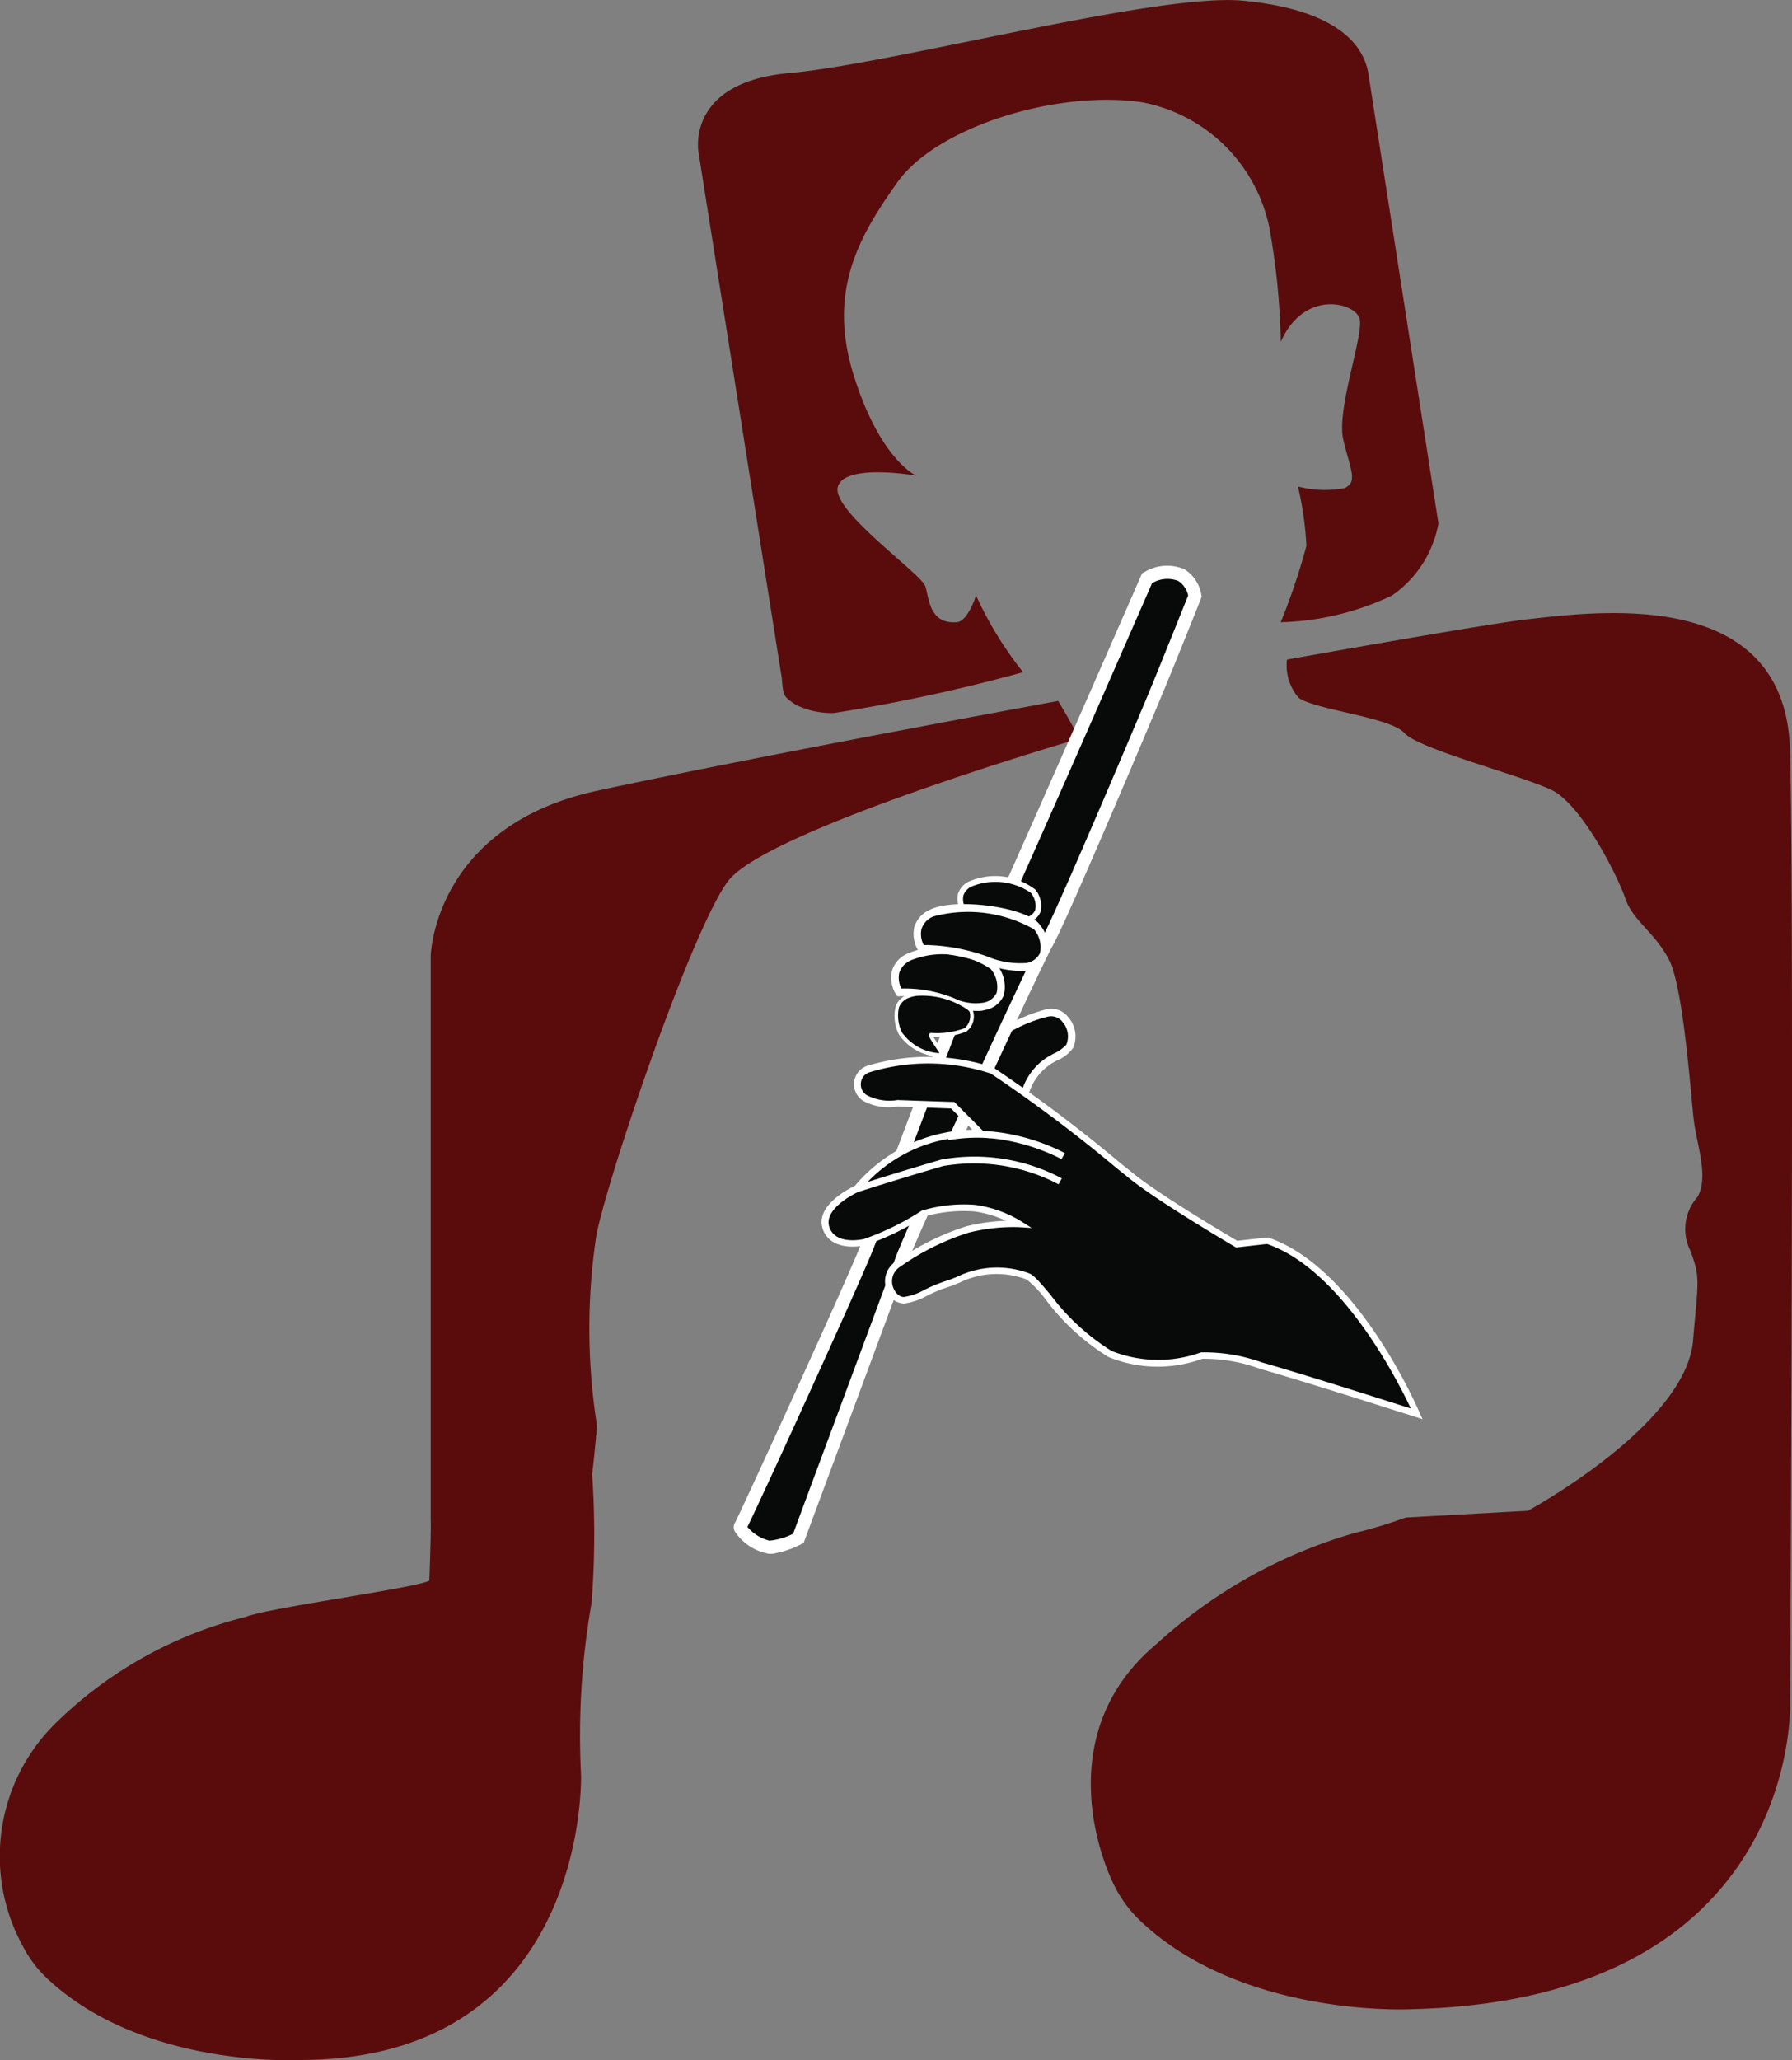 <svg xmlns="http://www.w3.org/2000/svg" width="56.347" height="64.765" viewBox="0 0 56.347 64.765"><rect x="0" y="0" width="56.347" height="64.765" fill="#808080" stroke="none"/><g transform="translate(-17.648)"><g transform="translate(39.593)"><path d="M218.031,61.251a2.558,2.558,0,0,0,1.195.255,53.735,53.735,0,0,0,5.945-1.283,11.557,11.557,0,0,1-1.479-2.413s-.252.812-.6.84c-.863.073-.871-.729-.993-1.125s-2.962-2.377-2.753-3.128,2.467-.352,2.467-.352-1.122-.48-1.958-3.123.119-4.348,1.365-6.1,5.063-2.921,7.726-2.508a5.054,5.054,0,0,1,3.965,3.911,22.565,22.565,0,0,1,.363,3.616c.739-1.678,2.372-1.231,2.484-.711s-.731,2.842-.522,3.765.485,1.352.038,1.543a3.319,3.319,0,0,1-1.46-.053,10.216,10.216,0,0,1,.266,1.868,20.525,20.525,0,0,1-.807,2.4,8.644,8.644,0,0,0,3.5-.842,3.51,3.51,0,0,0,1.459-2.264s-2.029-13.018-2.2-14.121-1.274-2.057-3.952-2.311-10.993,1.984-14.26,2.275-2.855,2.486-2.855,2.486l2.62,16.537C217.632,60.965,217.62,60.977,218.031,61.251Z" transform="translate(-214.947 -39.093)" fill="#5a0c0d"/></g><g transform="translate(17.648 19.271)"><g transform="translate(0 2.763)"><path d="M216.012,79.655a19.584,19.584,0,0,1-.043-5.834c.154-1.3,2.955-9.656,4.155-11.276s11.054-4.49,11.054-4.49-.3-.587-.667-1.184c-5.453,1.008-11.1,2.092-14.472,2.818-5.167,1.112-5.256,5.2-5.256,5.2V82.436c0,.063,0,.126,0,.19.012.269-.017,1.123-.043,1.9l-.066.026c-.662.245-5,.829-5.715,1.113a13.015,13.015,0,0,0-5.99,3.359,5.866,5.866,0,0,0-1.011,6.989,3.7,3.7,0,0,0,.78,1.03c3.007,2.813,7.9,2.549,7.9,2.549,9.134.007,8.872-8.965,8.872-8.965a24.176,24.176,0,0,1,.333-5.416,27.881,27.881,0,0,0,.016-4.032C215.918,80.695,215.967,80.175,216.012,79.655Z" transform="translate(-197.24 -56.872)" fill="#5a0c0d"/></g><g transform="translate(34.294)"><path d="M246.9,58.954c-.141-5.151-6.023-4.364-8.218-4.121-.783.083-3.756.587-7.6,1.272a1.572,1.572,0,0,0,.367,1.2c.532.383,2.885.61,3.329,1.11s3.661,1.327,4.619,1.785,2.1,2.739,2.329,3.423.917,1.05,1.37,1.917.685,4.245.776,5.021.485,1.8.119,2.435a1.521,1.521,0,0,0-.217,1.705c.32.868.229.962.079,2.8-.218,2.667-5.194,5.359-5.194,5.359l-3.841.213a14.852,14.852,0,0,1-1.625.491,15.646,15.646,0,0,0-6.21,3.481c-3.134,2.621-1.942,6.386-1.311,7.636a4,4,0,0,0,.839,1.107c3.228,3.023,8.491,2.74,8.491,2.74,12.258-.3,11.9-9.635,11.9-9.635S247.042,64.1,246.9,58.954Z" transform="translate(-224.91 -54.642)" fill="#5a0c0d"/></g></g><g transform="translate(40.718 17.787)"><g transform="translate(7.542 13.919)"><path d="M223.516,67.391a1.8,1.8,0,0,1,.848-1.151c.166-.1.5-.249.575-.405.242-.522-.229-1.212-.742-1.037a4.844,4.844,0,0,0-1.826.93,4.862,4.862,0,0,0-.337,1.413" transform="translate(-221.916 -64.653)" fill="#080909"/><path d="M223.656,67.435l-.233-.042a1.908,1.908,0,0,1,.908-1.234l.108-.059a1.261,1.261,0,0,0,.418-.292.689.689,0,0,0-.13-.725.445.445,0,0,0-.468-.151,4.544,4.544,0,0,0-1.766.886,4.527,4.527,0,0,0-.314,1.357l-.239-.025a4.681,4.681,0,0,1,.357-1.466,5.053,5.053,0,0,1,1.883-.975.667.667,0,0,1,.72.216.922.922,0,0,1,.17.987,1.215,1.215,0,0,1-.522.4l-.1.056A1.685,1.685,0,0,0,223.656,67.435Z" transform="translate(-221.939 -64.676)" fill="#fff"/></g><path d="M230.316,54.36s-.169-1.2-1.506-.565c0,0-4.79,10.966-5.142,11.579s-3.186,8.207-3.645,9.4-3.91,8.713-3.993,8.82.542.658.91.661a2.583,2.583,0,0,0,.91-.276s2.937-7.9,3.262-8.8,4.139-9.195,4.564-9.948,2.883-6.562,3.345-7.667S230.316,54.36,230.316,54.36Z" transform="translate(-215.813 -53.406)" fill="#080909"/><path d="M217.143,84.49a1.058,1.058,0,0,1-.166.012,1.614,1.614,0,0,1-1.084-.7.267.267,0,0,1,.009-.291c.123-.218,3.509-7.59,3.967-8.773.109-.283.353-.925.664-1.749,1.376-3.639,2.741-7.228,3-7.678.343-.6,5.085-11.453,5.132-11.563l.031-.071.069-.033a1.379,1.379,0,0,1,1.26-.093,1.17,1.17,0,0,1,.535.813l.007.055-.02.051c-.006.024-.841,2.117-1.3,3.206-.467,1.125-2.921,6.925-3.354,7.693-.449.8-4.234,9.046-4.551,9.918s-3.235,8.72-3.262,8.8l-.029.074-.072.036a3.041,3.041,0,0,1-.838.29Zm-.858-.835a1.337,1.337,0,0,0,.694.433,2.153,2.153,0,0,0,.745-.219c.3-.822,2.931-7.883,3.235-8.719.318-.879,4.127-9.179,4.579-9.98.4-.714,2.767-6.291,3.333-7.648.41-.989,1.135-2.8,1.273-3.145a.719.719,0,0,0-.317-.46.947.947,0,0,0-.817.071c-.451,1.032-4.775,10.928-5.12,11.53-.259.459-2.021,5.117-2.968,7.619-.312.825-.555,1.469-.666,1.751-.419,1.075-3.522,7.864-3.971,8.768Zm-.029.063-.022.041A.215.215,0,0,0,216.257,83.718Z" transform="translate(-215.854 -53.445)" fill="#fff"/><g transform="translate(11.046 29.973)"><path d="M224.766,77.63" transform="translate(-224.766 -77.63)" fill="none" stroke="#090a0a" stroke-miterlimit="10" stroke-width="0.257"/></g><g transform="translate(4.957 11.975)"><path d="M220.082,64.522a.749.749,0,0,1,.181-1.045.729.729,0,0,1,.129-.072,2.754,2.754,0,0,1,2.66.31c.327.476.407,1.058-.3,1.242S221.485,64.447,220.082,64.522Z" transform="translate(-219.831 -63.085)" fill="#080909"/><path d="M222.679,65.12a1.965,1.965,0,0,1-.941-.176,3.819,3.819,0,0,0-1.628-.281l-.068,0L220,64.609a1.017,1.017,0,0,1-.13-.739.869.869,0,0,1,.486-.547,2.825,2.825,0,0,1,2.812.349,1.082,1.082,0,0,1,.219.964.783.783,0,0,1-.591.459A1,1,0,0,1,222.679,65.12Zm-2.507-.7a4.086,4.086,0,0,1,1.641.3,1.564,1.564,0,0,0,.923.145.562.562,0,0,0,.429-.312.869.869,0,0,0-.188-.747,2.685,2.685,0,0,0-2.508-.274.654.654,0,0,0-.366.393A.74.74,0,0,0,220.171,64.424Z" transform="translate(-219.853 -63.108)" fill="#fff"/></g><g transform="translate(7.038 9.754)"><path d="M221.7,62.365a.554.554,0,0,1,.136-.771.684.684,0,0,1,.093-.052,2.033,2.033,0,0,1,1.962.229c.242.349.3.78-.224.915S222.737,62.31,221.7,62.365Z" transform="translate(-221.516 -61.298)" fill="#080909"/><path d="M223.615,62.806a1.455,1.455,0,0,1-.69-.13,2.831,2.831,0,0,0-1.2-.207l-.055,0-.024-.043a.758.758,0,0,1-.1-.548.647.647,0,0,1,.359-.4,2.083,2.083,0,0,1,2.072.258.8.8,0,0,1,.162.711.576.576,0,0,1-.436.337A.733.733,0,0,1,223.615,62.806Zm-1.847-.514a3.039,3.039,0,0,1,1.21.219,1.131,1.131,0,0,0,.68.108.414.414,0,0,0,.316-.231.643.643,0,0,0-.139-.551,1.978,1.978,0,0,0-1.849-.2.475.475,0,0,0-.269.29.546.546,0,0,0,.052.364Z" transform="translate(-221.533 -61.316)" fill="#fff"/></g><g transform="translate(5.656 10.638)"><path d="M220.645,63.409a.751.751,0,0,1,.183-1.045.718.718,0,0,1,.128-.072c.773-.4,2.989-.041,3.315.435s.405,1.058-.3,1.242S222.048,63.332,220.645,63.409Z" transform="translate(-220.395 -62.006)" fill="#080909"/><path d="M223.917,64.126a3.236,3.236,0,0,1-1.267-.233,5.689,5.689,0,0,0-1.977-.345l-.068,0-.038-.058a1.021,1.021,0,0,1-.129-.739.877.877,0,0,1,.487-.547c.785-.4,3.083-.086,3.465.473a1.082,1.082,0,0,1,.221.964.782.782,0,0,1-.592.459A.923.923,0,0,1,223.917,64.126Zm-3.181-.817a6,6,0,0,1,1.987.358,2.671,2.671,0,0,0,1.239.208.569.569,0,0,0,.43-.312.877.877,0,0,0-.19-.749,4.214,4.214,0,0,0-3.17-.4.65.65,0,0,0-.366.394.736.736,0,0,0,.069.5Z" transform="translate(-220.417 -62.029)" fill="#fff"/></g><g transform="translate(5.055 13.413)"><path d="M222.148,65.437a.545.545,0,0,0,.192-.566,2.259,2.259,0,0,0-1.961-.507c-.727.27-.265,1.191-.265,1.191a1.593,1.593,0,0,0,1.291.667c.084,0-.418-.628-.33-.626a2.631,2.631,0,0,0,1.072-.157Z" transform="translate(-219.924 -64.257)" fill="#080909"/><path d="M221.456,66.283l-.041.006a1.634,1.634,0,0,1-1.34-.7,1.276,1.276,0,0,1-.1-.9.641.641,0,0,1,.4-.367,2.409,2.409,0,0,1,1.765.3c.169.1.26.181.271.249a.594.594,0,0,1-.221.626h0a2.412,2.412,0,0,1-1.034.161c.033.061.1.162.147.232.166.252.2.309.173.362Zm-.835-1.91a1.071,1.071,0,0,0-.213.052.538.538,0,0,0-.332.306,1.185,1.185,0,0,0,.1.8,1.56,1.56,0,0,0,1.172.643c-.033-.059-.1-.155-.143-.222-.167-.257-.206-.321-.178-.372l.019-.037.043-.006a2.473,2.473,0,0,0,1.043-.146h0a.492.492,0,0,0,.166-.511c0-.024-.093-.11-.317-.224A2.51,2.51,0,0,0,220.621,64.373Z" transform="translate(-219.933 -64.268)" fill="#fff"/></g><g transform="translate(2.77 15.442)"><path d="M236.776,77.1s-1.938-4.515-4.7-5.447l-.958.113s-2.34-1.369-3.276-2.112-3.651-2.955-4.413-3.341a6.425,6.425,0,0,0-3.888-.05.507.507,0,0,0-.067.936,1.627,1.627,0,0,0,.988.144s1.283.05,1.725.062l.887.885a4.658,4.658,0,0,0-3.894,1.735s-1.2.53-.979,1.226,1.215.451,1.215.451a8.388,8.388,0,0,0,1.848-.9,4.622,4.622,0,0,1,1.616-.167,3.711,3.711,0,0,1,1.4.5,5.737,5.737,0,0,0-1.637.175,7.948,7.948,0,0,0-2.153,1.065c-.618.393-.242,1.185.162,1.155a9.745,9.745,0,0,0,1.376-.521,3.154,3.154,0,0,1,2.521-.231c.337.112,1.382,1.832,2.591,2.439a4.048,4.048,0,0,0,2.885.05,4.958,4.958,0,0,1,1.854.316C233.294,75.986,236.776,77.1,236.776,77.1Z" transform="translate(-218.069 -65.885)" fill="#080909"/><path d="M236.98,77.287l-.216-.069c-.035-.011-3.495-1.118-4.9-1.516a5.1,5.1,0,0,0-1.811-.314,4.079,4.079,0,0,1-2.955-.058,7.192,7.192,0,0,1-1.977-1.816,3.215,3.215,0,0,0-.591-.618,2.654,2.654,0,0,0-2.112.1c-.119.048-.232.1-.342.131a4.591,4.591,0,0,0-.68.28,2.048,2.048,0,0,1-.716.244.594.594,0,0,1-.561-.454.741.741,0,0,1,.333-.889,8,8,0,0,1,2.179-1.083,5.871,5.871,0,0,1,1.247-.175,3.434,3.434,0,0,0-1-.295,4.539,4.539,0,0,0-1.575.164,8.175,8.175,0,0,1-1.854.9c-.372.087-1.135.1-1.334-.525-.232-.725.844-1.262,1.015-1.342a4.95,4.95,0,0,1,3.694-1.764l-.67-.668-1.684-.061a1.692,1.692,0,0,1-1.031-.154.611.611,0,0,1,.083-1.127,6.546,6.546,0,0,1,3.963.055,46.254,46.254,0,0,1,3.988,3l.445.358c.861.687,2.958,1.927,3.233,2.088l.968-.105c2.776.937,4.685,5.317,4.765,5.505Zm-6.95-2.1a5.339,5.339,0,0,1,1.9.317c1.2.337,3.889,1.195,4.68,1.446-.42-.892-2.182-4.366-4.522-5.171l-.97.11-.031-.017c-.024-.014-2.357-1.383-3.287-2.123l-.445-.358a46.472,46.472,0,0,0-3.95-2.968,6.285,6.285,0,0,0-3.812-.041.389.389,0,0,0-.276.349.394.394,0,0,0,.223.389,1.544,1.544,0,0,0,.927.135c.022,0,1.3.047,1.745.059h.041l1.135,1.141-.306-.042a4.608,4.608,0,0,0-3.8,1.7l-.035.027c-.011,0-1.113.5-.922,1.1s1.082.384,1.091.383a8.47,8.47,0,0,0,1.817-.892,4.587,4.587,0,0,1,1.681-.181,3.749,3.749,0,0,1,1.445.517l.331.209-.393-.025a5.688,5.688,0,0,0-1.6.175,7.807,7.807,0,0,0-2.124,1.056.54.54,0,0,0-.245.649c.063.19.214.323.351.314a1.946,1.946,0,0,0,.642-.226,4.85,4.85,0,0,1,.71-.29c.1-.031.209-.076.323-.123A2.865,2.865,0,0,1,224.6,72.7c.146.048.336.266.685.682a7.036,7.036,0,0,0,1.92,1.762,3.968,3.968,0,0,0,2.8.046Z" transform="translate(-218.089 -65.905)" fill="#fff"/></g><g transform="translate(3.846 18.566)"><path d="M225.327,69.3a5.732,5.732,0,0,0-3.629-.574c-1.664.487-2.663.814-2.674.817l-.067-.2c.01,0,1.014-.331,2.681-.819a5.868,5.868,0,0,1,3.79.59Z" transform="translate(-218.957 -68.426)" fill="#fff"/></g><g transform="translate(6.709 17.759)"><path d="M224.867,68.663a6.358,6.358,0,0,0-1.915-.618,5.147,5.147,0,0,0-1.637.024l-.048-.209a5.3,5.3,0,0,1,1.713-.027,6.452,6.452,0,0,1,1.992.642Z" transform="translate(-221.267 -67.774)" fill="#fff"/></g></g></g></svg>